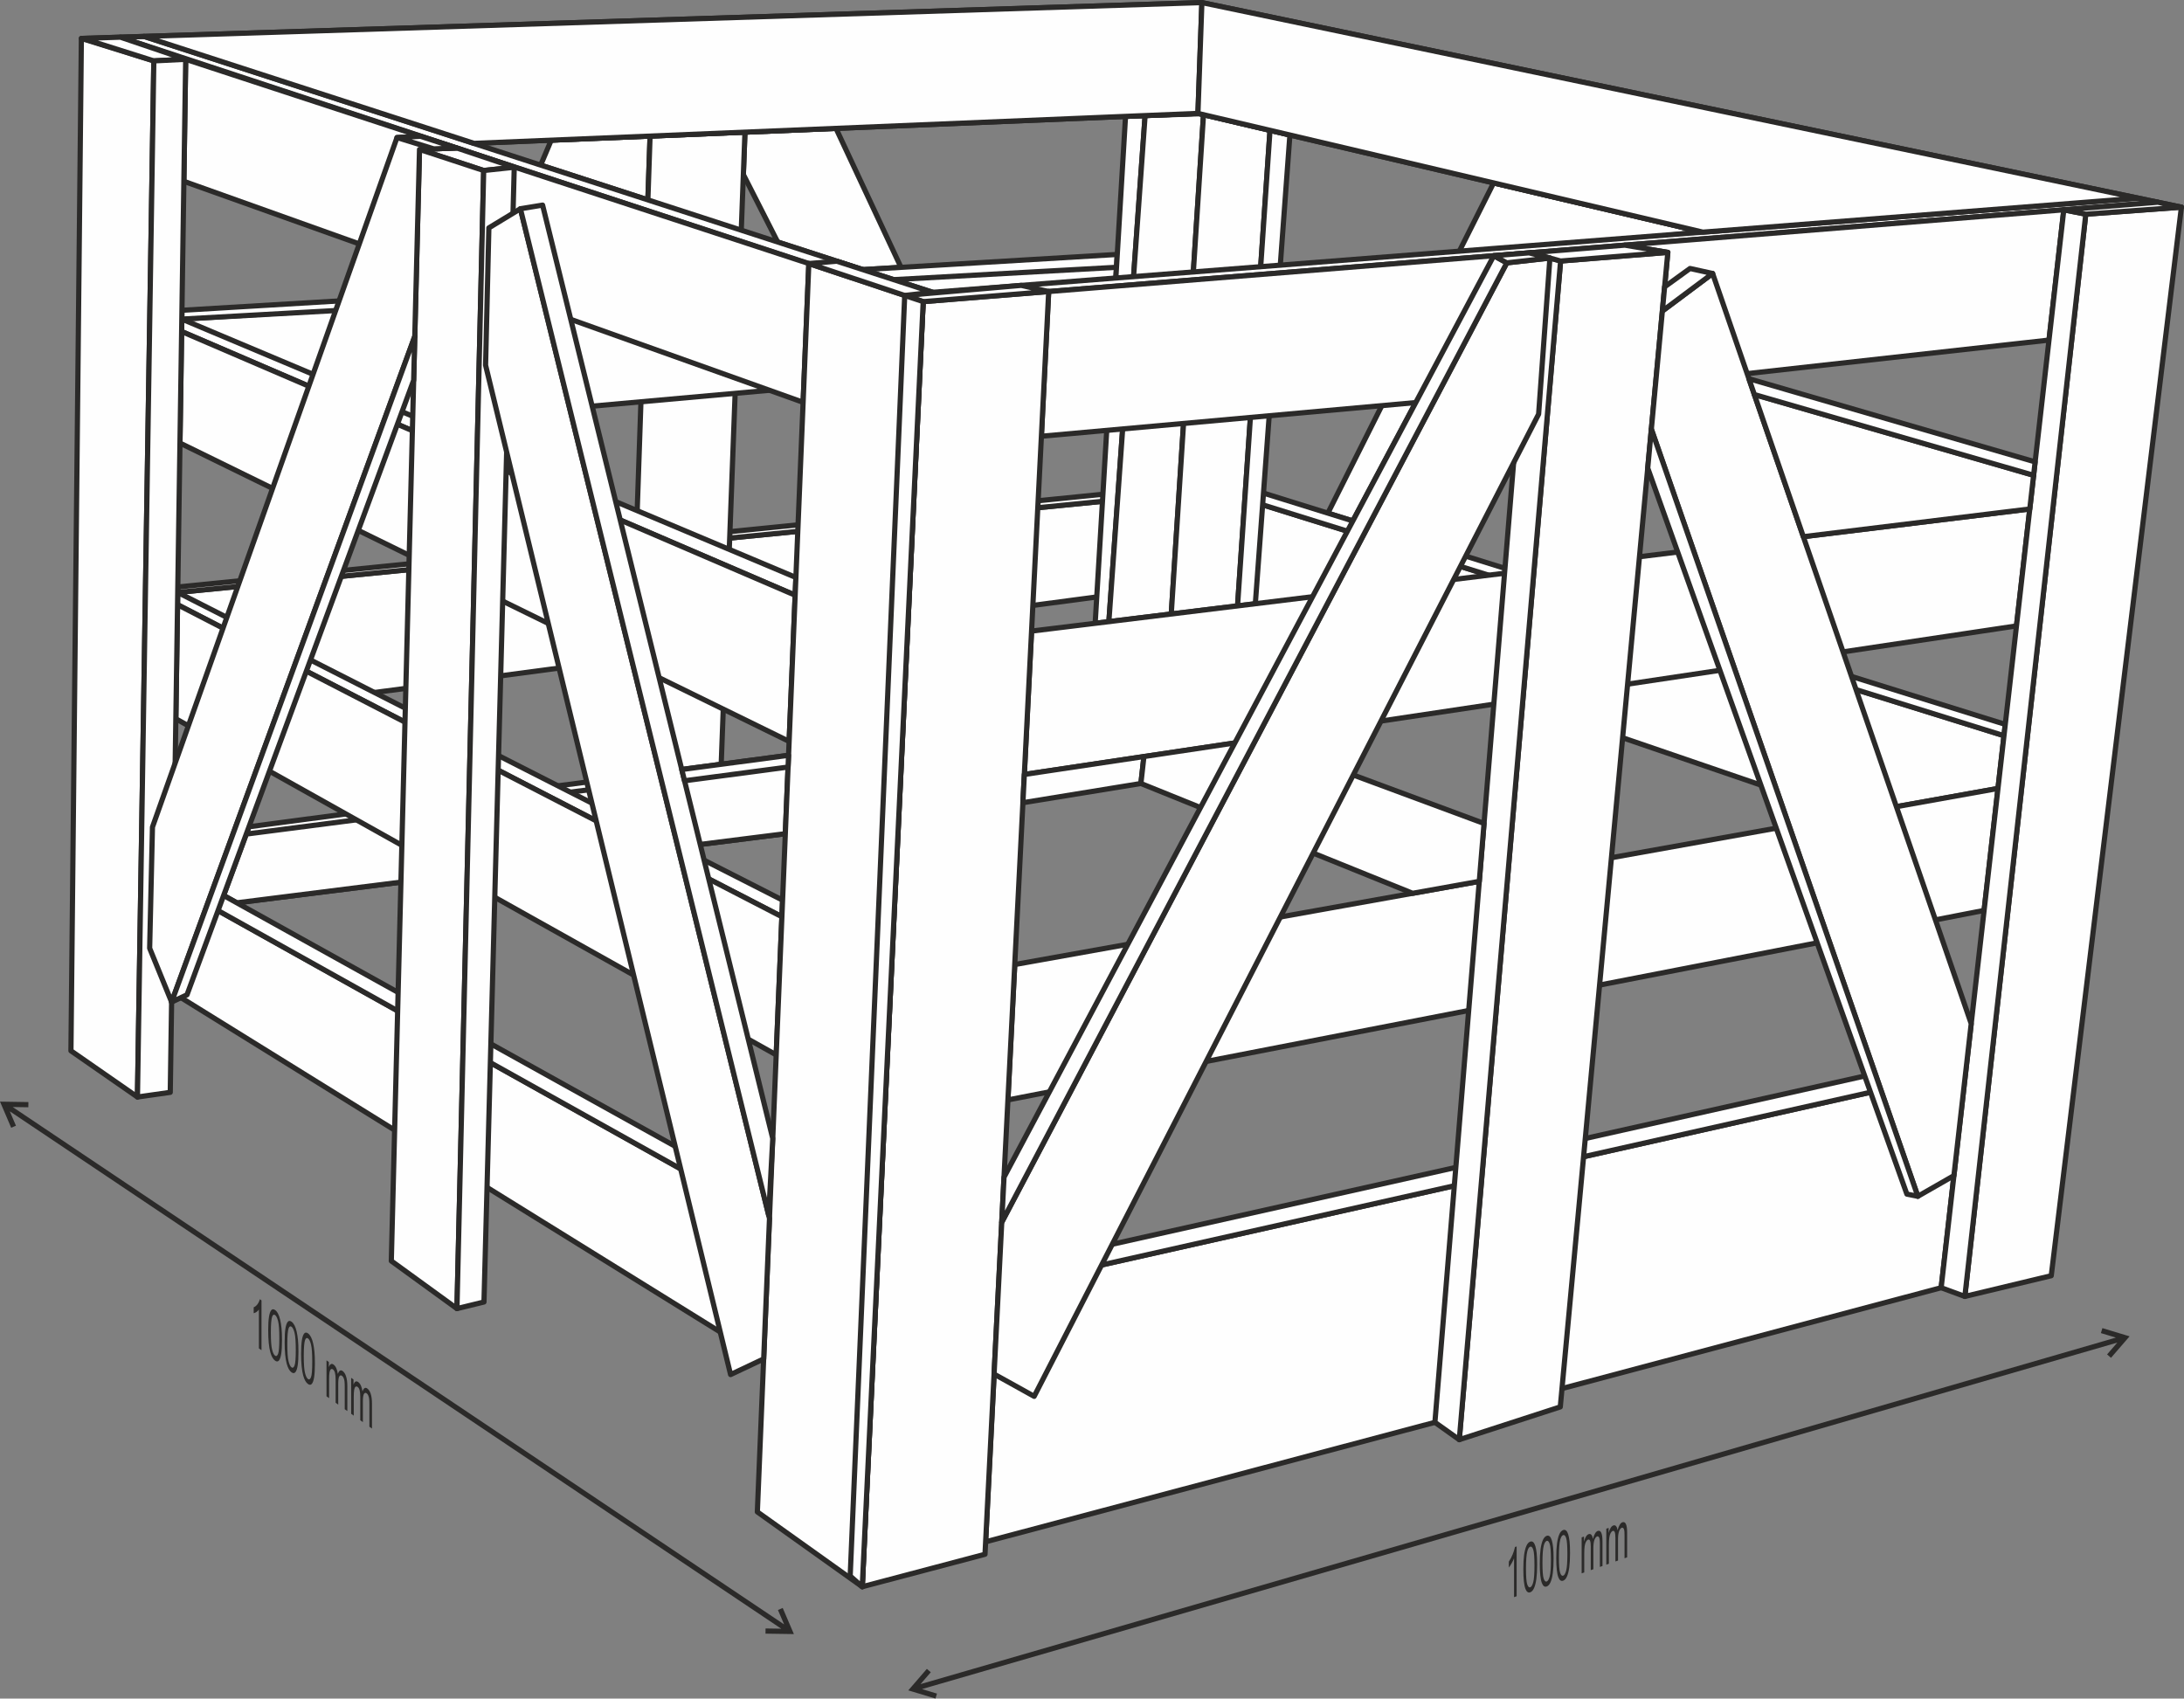 <?xml version="1.0" encoding="UTF-8"?>
<!DOCTYPE svg PUBLIC "-//W3C//DTD SVG 1.1//EN" "http://www.w3.org/Graphics/SVG/1.1/DTD/svg11.dtd">
<!-- Creator: CorelDRAW -->
<svg xmlns="http://www.w3.org/2000/svg" xml:space="preserve" width="210.385mm" height="163.638mm" version="1.1" style="shape-rendering:geometricPrecision; text-rendering:geometricPrecision; image-rendering:optimizeQuality; fill-rule:evenodd; clip-rule:evenodd"
viewBox="0 0 21049.99 16372.72"
 xmlns:xlink="http://www.w3.org/1999/xlink"
 xmlns:xodm="http://www.corel.com/coreldraw/odm/2003">
 <rect x="0" y="0" width="21049.99" height="16372.72" fill="#808080" stroke="none"/>
 <defs>
  <style type="text/css">
   <![CDATA[
    .str0 {stroke:#2B2A29;stroke-width:50.03;stroke-linecap:round;stroke-linejoin:round;stroke-miterlimit:22.926}
    .str1 {stroke:#2B2A29;stroke-width:50.03;stroke-linecap:round;stroke-linejoin:round;stroke-miterlimit:22.926}
    .fil1 {fill:none}
    .fil0 {fill:#FEFEFE}
    .fil2 {fill:#2B2A29;fill-rule:nonzero}
   ]]>
  </style>
 </defs>
 <g id="Katman_x0020_1">
  <g id="_2776232983680">
   <g>
    <polygon class="fil0 str0" points="1712.98,5710.35 10771.65,4817.98 10716.74,5734.85 1694.78,6928.3 "/>
    <polygon class="fil0 str0" points="1713.76,5658.14 10630.05,4764.29 10771.65,4817.98 1712.98,5710.35 "/>
    <polygon class="fil0 str0" points="14395.72,1763.19 12798.29,4946.31 13038.95,5021.35 14397.77,2464.65 16393.85,2233.19 "/>
    <polygon class="fil0 str0" points="7164.74,1682.32 7495.53,2332.84 8315.83,2599.03 8684.03,2577.04 8057.49,1237.38 7180.09,1273.72 "/>
    <polygon class="fil0 str0" points="5312.79,1351.06 5211.17,1591.55 6244.44,1926.85 6265.58,1311.6 "/>
    <polygon class="fil0 str0" points="2282.58,8702.28 7569.14,8036.2 7600.3,7280.57 2399.66,7969.25 2155.39,8631.62 "/>
    <polygon class="fil0 str0" points="7569.14,8036.2 2282.58,8702.28 2155.39,8631.62 2373.69,8039.63 7596.86,7363.94 "/>
    <polygon class="fil0 str0" points="6265.58,1311.6 6053.35,7485.41 6951.05,7366.55 7180.09,1273.72 "/>
    <polygon class="fil0 str0" points="19314.9,7091.35 11997.98,4812.35 11927.82,5840.22 17819.25,7857.65 19257.01,7600.17 "/>
    <polygon class="fil0 str0" points="12177.88,4752.83 19327.29,6982.38 19314.9,7091.35 11997.98,4812.35 "/>
    <polygon class="fil0 str0" points="1734.48,4270.6 1752.33,3075.68 10763.82,2530.56 10707.74,3467.12 "/>
    <polygon class="fil0 str0" points="1753.6,2990.94 10768.51,2452.54 10761.08,2576.48 1752.33,3075.68 "/>
    <polygon class="fil0 str0" points="1712.98,5710.35 7542.73,8676.57 7536.14,8836.45 1711.21,5828.7 "/>
    <polygon class="fil0 str0" points="1752.33,3075.68 7671.02,5566.12 7663.96,5737.35 1750.54,3195.63 "/>
    <polygon class="fil0 str0" points="11036.86,1113.98 10687.59,5991.96 10555.56,6008.11 10625.77,4835.79 10768.51,2452.54 10848.2,1121.79 "/>
    <polygon class="fil0 str0" points="11599.77,1105.54 11288.8,5918.41 10687.59,5991.96 11036.86,1113.98 11562.23,1096.72 "/>
    <polygon class="fil0 str0" points="12240.71,1256.31 11927.82,5840.22 11288.8,5918.41 11599.77,1105.54 "/>
    <polygon class="fil0 str0" points="12432.31,1301.37 12099.27,5819.25 11927.82,5840.22 12240.71,1256.31 "/>
    <g>
     <polygon class="fil0 str1" points="9499.83,14861.64 18709.52,12412.4 18947.22,10321.91 9623.97,12416.43 "/>
     <polygon class="fil0 str1" points="18966.85,10149.29 18947.22,10321.91 9623.97,12416.43 9630.27,12237.21 "/>
     <polygon class="fil0 str1" points="7360.54,13098.93 1655.45,9561.3 1670.76,8536.48 7416.56,11745.16 "/>
     <polygon class="fil0 str1" points="7424.29,11558.56 1673.33,8363.84 1670.76,8536.48 7416.56,11745.16 "/>
     <polygon class="fil0 str1" points="1388.51,351.06 8989.07,2817.5 8696.6,2840.34 1160.65,358.35 "/>
     <polygon class="fil0 str1" points="1772.17,1747.79 7740.65,3877.68 7795.81,2540.36 1789.73,571.7 "/>
     <polyline class="fil1 str1" points="784.26,370.37 11584.16,25.01 20726.33,1934.51 21024.97,1996.88 "/>
     <polyline class="fil1 str1" points="4569.01,1381.86 11545.97,1092.89 16412.86,2237.65 "/>
     <polygon class="fil0 str1" points="8696.6,2840.34 20608.62,1909.92 20797.56,1949.4 15889.53,2344.54 8898.08,2907.43 "/>
     <polygon class="fil0 str1" points="4043.4,1440.34 4402.15,1426.26 4956.48,1612.26 4662.01,1643.61 "/>
     <polygon class="fil0 str1" points="11584.16,25.01 11545.97,1092.89 4569.01,1381.86 1388.51,351.06 "/>
     <polygon class="fil0 str1" points="20608.62,1909.92 11584.16,25.01 11545.97,1092.89 16412.86,2237.65 "/>
     <polygon class="fil0 str1" points="14754.69,2435.91 10107.61,2810.06 10037.27,4204.97 14643.58,3790.56 "/>
     <polygon class="fil0 str1" points="19748.75,3278.02 15956.96,3699.56 16074.97,2432.69 15660.56,2362.99 19891.61,2022.34 "/>
     <polygon class="fil0 str0" points="9942.53,6083.11 19563.52,4906.06 19435.28,6033.24 9872.84,7465 "/>
     <polygon class="fil0 str0" points="9780.43,9297.28 19257.01,7600.17 19123.27,8775.62 9714.61,10602.28 "/>
     <polygon class="fil0 str0" points="1750.54,3195.63 7663.96,5737.35 7605.85,7146.37 1734.48,4270.6 "/>
     <polygon class="fil0 str0" points="1711.21,5828.7 7536.14,8836.45 7481.22,10167.87 1694.78,6928.3 "/>
     <polygon class="fil0 str1" points="15041.49,2515.91 14064.91,13877.08 15038.45,13561.33 16074.97,2432.69 "/>
     <polygon class="fil0 str1" points="18937.81,12496.38 20103.3,2064.51 21024.97,1996.88 19770.42,12296.84 "/>
     <polygon class="fil0 str1" points="8310.68,15294.64 8898.08,2907.43 10107.61,2810.06 10037.27,4204.97 9493.72,14981.92 "/>
     <polygon class="fil0 str1" points="7299.51,14573.47 8310.68,15294.64 8898.08,2907.43 7795.81,2540.36 "/>
     <polygon class="fil0 str1" points="784.26,370.37 1482.66,586.88 1324.86,10574.24 683.75,10128.83 "/>
     <polygon class="fil0 str0" points="1482.66,586.88 796.32,369.99 1160.65,358.35 1789.73,571.7 "/>
     <polygon class="fil0 str1" points="1789.73,571.7 1482.66,586.88 1324.86,10574.24 1640.99,10529.19 "/>
     <polygon class="fil0 str1" points="4043.4,1440.34 3771.54,12154.54 4404.25,12613.81 4662.01,1643.61 "/>
     <polygon class="fil0 str1" points="4956.48,1612.26 4662.01,1643.61 4404.25,12613.81 4664.67,12550.17 "/>
     <polygon class="fil0 str0" points="8719.8,2848.07 9843.33,2750.78 10107.61,2810.06 8898.08,2907.43 "/>
     <polygon class="fil0 str0" points="7795.81,2540.36 8065.43,2517.78 8989.07,2817.5 8719.8,2848.07 "/>
     <polygon class="fil0 str0" points="8719.8,2848.07 8194.34,15191.52 8310.68,15294.64 8898.08,2907.43 "/>
     <polygon class="fil0 str1" points="14754.69,2435.91 15041.49,2515.91 14064.91,13877.08 13830.07,13710.04 "/>
     <polygon class="fil0 str1" points="15041.49,2515.91 14754.69,2435.91 15660.56,2362.99 16074.97,2432.69 "/>
     <polygon class="fil0 str1" points="19891.61,2022.34 20103.3,2064.51 18937.81,12496.38 18709.52,12412.4 "/>
     <polygon class="fil0 str0" points="20103.3,2064.51 19891.61,2022.34 20797.56,1949.4 21024.97,1996.88 "/>
    </g>
    <polygon class="fil0 str0" points="1469.45,7972.4 1442.43,9140.09 1653.99,9659.06 3997.68,3242.42 4043.4,1440.34 4181.12,1434.93 4397.42,1426.45 4042.6,1314.15 3826.34,1325.99 "/>
    <polygon class="fil0 str0" points="3986.96,3665.05 1802.3,9589.07 1653.99,9659.06 3997.68,3242.42 "/>
    <polygon class="fil0 str0" points="5015.74,2012.07 4711.91,2196.54 4680.12,3520.08 7041.57,13249.55 7360.54,13098.93 7416.56,11745.16 "/>
    <polygon class="fil0 str0" points="5229.64,1977.08 5015.74,2012.07 7408.83,11713.76 7447.97,10974.16 "/>
    <polygon class="fil0 str0" points="10996.39,7552.15 9859.1,7737.38 9872.84,7465 11025.49,7292.42 "/>
    <polygon class="fil0 str0" points="14303.49,7937.43 12120.89,7128.41 11025.49,7292.42 10996.39,7552.15 13615.31,8610.51 14257.72,8495.46 "/>
    <polygon class="fil0 str0" points="7595.64,7393.77 6597.79,7525.96 6571.01,7417.38 7600.3,7280.57 "/>
    <polygon class="fil0 str0" points="9967.66,13459.56 9581.32,13245.12 9655.14,11781.55 14522.97,2533.61 14938.44,2487.17 14829.64,3991.93 "/>
    <polygon class="fil0 str0" points="9677.06,11346.96 14397.77,2464.65 14522.97,2533.61 9655.14,11781.55 "/>
    <polygon class="fil0 str0" points="14938.44,2487.17 14737.17,2437.32 14397.77,2464.65 14522.97,2533.61 "/>
    <polygon class="fil0 str0" points="16506.8,2636.03 16022.32,2997.91 15916.25,4136.7 18484.7,11531.26 18832.33,11332.25 18999.05,9867.56 16908.96,3802.95 "/>
    <polygon class="fil0 str0" points="16288.87,2588.06 16506.8,2636.03 16022.32,2997.91 16044.01,2765.04 "/>
    <polygon class="fil0 str0" points="15881.29,4512.07 18378.99,11510.14 18484.7,11531.26 15916.25,4136.7 "/>
    <polygon class="fil0 str0" points="4181.12,1434.93 3826.34,1325.99 4053.02,1313.57 4397.42,1426.45 "/>
    <polygon class="fil0 str0" points="19600.46,4581.33 16908.96,3802.95 17381.14,5173.06 19563.52,4906.06 "/>
    <polygon class="fil0 str0" points="16856.37,3650.38 19615.18,4452.02 19600.46,4581.33 16908.96,3802.95 "/>
   </g>
   <g>
    <path class="fil2" d="M15.18 10654.19l23.39 -34.85 235.23 3.68 -0.79 50.03 -235.23 -3.69 23.39 -34.85 -46 19.68zm0 0l-15.18 -35.46 38.57 0.61 -23.39 34.85zm115.6 206.48l-22.99 9.85 -92.61 -216.33 46 -19.68 92.6 216.32 -22.99 9.85zm7436.7 4864.02l-7511.01 -5037.95 27.88 -41.54 7511.01 5037.95 -27.88 41.54zm45.79 25.85l0.77 -50.02 -23.37 34.86 -92.66 -216.24 45.98 -19.7 92.66 216.24 -23.37 34.86zm0 0l23.37 -34.86 15.2 35.45 -38.57 -0.59zm-234.9 -28.62l0.38 -25 235.29 3.6 -0.77 50.02 -235.28 -3.6 0.38 -25.01z"/>
   </g>
   <g>
    <path class="fil2" d="M20488.67 12869.99l11.69 40.31 -153.97 177.88 -37.82 -32.75 153.96 -177.87 11.69 40.31 14.46 -47.89zm0 0l36.93 11.15 -25.24 29.17 -11.69 -40.31zm-232.49 -44.09l7.23 -23.95 225.25 68.05 -14.46 47.89 -225.26 -68.04 7.23 -23.94zm-11427.52 3420.1l11608.53 -3365.28 13.93 48.05 -11608.53 3365.28 -13.93 -48.05zm-49.24 18.47l37.83 32.73 -11.69 -40.31 225.23 67.94 -14.46 47.9 -225.22 -67.95 -11.7 -40.3zm0 0l11.7 40.3 -36.93 -11.14 25.23 -29.17zm172.85 -161.61l18.92 16.36 -153.94 177.98 -37.83 -32.73 153.94 -177.98 18.91 16.37z"/>
   </g>
   <path class="fil2" d="M2520.41 13014.83l-25.11 -17.8 0 -374.31c-6.03,9.31 -13.98,17.14 -23.77,23.67 -9.8,6.52 -18.63,10.39 -26.43,11.53l0 -56.78c14.03,-5.41 26.29,-15.42 36.8,-30.01 10.51,-14.49 17.98,-30.46 22.35,-48.06l16.17 11.46 0 480.3zm64.52 -190.28c0,-56.45 2.47,-100.33 7.41,-131.34 4.99,-31.09 12.37,-52.47 22.16,-64.13 9.75,-11.67 22.06,-12.19 36.89,-1.66 10.95,7.75 20.54,19.68 28.87,35.94 8.27,16.22 15.12,35.99 20.45,59.25 5.32,23.15 9.51,49.83 12.55,79.93 3.09,30.14 4.61,68.97 4.61,116.28 0,56.11 -2.47,99.78 -7.37,130.83 -4.89,31.14 -12.27,52.53 -22.05,64.28 -9.76,11.8 -22.12,12.39 -37.05,1.8 -19.63,-13.93 -35.09,-41.25 -46.31,-82.05 -13.46,-49.62 -20.16,-119.29 -20.16,-209.13zm25.67 18.43c0,78.71 3.9,133.8 11.75,165.21 7.84,31.49 17.55,51.29 29.05,59.45 11.51,8.15 21.21,2.01 29.06,-18.38 7.84,-20.47 11.75,-69.93 11.75,-148.42 0,-78.71 -3.9,-133.8 -11.75,-165.21 -7.79,-31.46 -17.59,-51.32 -29.34,-59.64 -11.51,-8.16 -20.73,-3.24 -27.63,14.7 -8.6,22.95 -12.89,73.8 -12.89,152.29zm132.99 94.09c0,-56.45 2.47,-100.34 7.41,-131.36 4.99,-31.08 12.37,-52.47 22.15,-64.11 9.76,-11.69 22.07,-12.19 36.9,-1.68 10.94,7.75 20.54,19.7 28.87,35.96 8.27,16.22 15.12,35.99 20.44,59.25 5.33,23.13 9.52,49.82 12.56,79.92 3.09,30.14 4.61,68.96 4.61,116.27 0,56.11 -2.47,99.78 -7.37,130.83 -4.89,31.16 -12.27,52.53 -22.06,64.3 -9.75,11.79 -22.11,12.38 -37.04,1.78 -19.63,-13.92 -35.09,-41.25 -46.31,-82.03 -13.46,-49.64 -20.16,-119.29 -20.16,-209.13zm25.67 18.43c0,78.71 3.89,133.8 11.75,165.19 7.84,31.51 17.54,51.31 29.05,59.45 11.51,8.16 21.21,2.01 29.06,-18.36 7.84,-20.49 11.75,-69.94 11.75,-148.43 0,-78.71 -3.9,-133.81 -11.75,-165.2 -7.8,-31.47 -17.59,-51.33 -29.34,-59.66 -11.51,-8.15 -20.73,-3.23 -27.63,14.71 -8.61,22.94 -12.89,73.81 -12.89,152.3zm132.99 94.07c0,-56.45 2.47,-100.33 7.41,-131.35 4.99,-31.08 12.36,-52.46 22.15,-64.12 9.76,-11.67 22.07,-12.19 36.9,-1.67 10.94,7.76 20.54,19.69 28.87,35.95 8.27,16.22 15.12,35.99 20.44,59.25 5.32,23.15 9.52,49.83 12.56,79.92 3.09,30.15 4.61,68.98 4.61,116.29 0,56.11 -2.47,99.78 -7.37,130.82 -4.89,31.15 -12.27,52.54 -22.06,64.29 -9.75,11.8 -22.11,12.38 -37.04,1.79 -19.63,-13.92 -35.09,-41.24 -46.32,-82.04 -13.45,-49.62 -20.15,-119.29 -20.15,-209.13zm25.67 18.43c0,78.71 3.89,133.8 11.74,165.21 7.85,31.5 17.55,51.29 29.06,59.44 11.51,8.16 21.2,2.02 29.06,-18.37 7.84,-20.47 11.75,-69.93 11.75,-148.42 0,-78.71 -3.9,-133.8 -11.75,-165.21 -7.8,-31.46 -17.6,-51.32 -29.34,-59.65 -11.51,-8.15 -20.73,-3.22 -27.63,14.71 -8.61,22.95 -12.89,73.8 -12.89,152.29zm219.1 391.17l0 -346.7 22.53 15.99 0 48.99c4.61,-13.66 10.8,-22.96 18.5,-27.75 7.7,-4.9 16.45,-3.8 26.29,3.17 10.94,7.75 19.92,19.47 26.9,35.01 6.99,15.64 11.94,33.95 14.8,55.13 11.79,-32.06 27.04,-41.38 45.88,-28.03 14.74,10.44 26.1,27.96 34,52.6 7.94,24.66 11.94,56.78 11.94,96.3l0 237.7 -25.1 -17.8 0 -218.22c0,-23.38 -0.86,-40.91 -2.47,-52.41 -1.62,-11.51 -4.56,-21.82 -8.89,-31.24 -4.28,-9.39 -9.32,-16.08 -15.07,-20.15 -10.47,-7.42 -19.12,-5.43 -26.01,5.81 -6.89,11.38 -10.32,34.89 -10.32,70.52l0 201.18 -25.1 -17.8 0 -225.01c0,-26.05 -2.04,-47.1 -6.13,-63.02 -4.09,-15.92 -10.8,-27.24 -20.07,-33.82 -7.03,-4.99 -13.55,-5.26 -19.54,-0.83 -5.99,4.43 -10.32,14.06 -13.03,28.95 -2.66,14.81 -3.99,38.03 -3.99,69.54l0 179.7 -25.1 -17.81zm237.64 168.51l0 -346.7 22.54 15.99 0 48.99c4.6,-13.65 10.79,-22.96 18.49,-27.75 7.7,-4.89 16.46,-3.8 26.29,3.17 10.94,7.76 19.92,19.47 26.91,35.01 6.98,15.65 11.94,33.96 14.79,55.12 11.79,-32.04 27.05,-41.37 45.89,-28.03 14.74,10.46 26.1,27.98 33.99,52.61 7.94,24.66 11.94,56.79 11.94,96.31l0 237.7 -25.1 -17.8 0 -218.22c0,-23.38 -0.86,-40.91 -2.47,-52.41 -1.61,-11.51 -4.56,-21.83 -8.89,-31.25 -4.27,-9.39 -9.32,-16.07 -15.07,-20.15 -10.47,-7.42 -19.11,-5.42 -26.01,5.82 -6.88,11.38 -10.32,34.88 -10.32,70.51l0 201.18 -25.1 -17.8 0 -225.01c0,-26.05 -2.04,-47.1 -6.13,-63.02 -4.09,-15.92 -10.8,-27.24 -20.06,-33.81 -7.04,-5 -13.56,-5.27 -19.55,-0.83 -5.98,4.42 -10.32,14.05 -13.02,28.94 -2.67,14.81 -4,38.03 -4,69.54l0 179.7 -25.1 -17.81z"/>
   <path class="fil2" d="M14617.76 15386.41l-25.11 8.84 0 -374.31c-6.03,15.71 -13.98,31.98 -23.77,48.9 -9.8,16.92 -18.63,30.17 -26.43,39.59l0 -56.78c14.03,-20.3 26.29,-43.33 36.8,-69.07 10.51,-25.63 17.98,-49.53 22.35,-71.78l16.17 -5.69 0 480.3zm64.52 -258.75c0,-56.45 2.47,-102.97 7.41,-139.23 4.99,-36.37 12.37,-65.59 22.16,-87.62 9.75,-22.03 22.06,-35.61 36.89,-40.83 10.95,-3.85 20.54,-2.11 28.87,5.31 8.27,7.44 15.12,19.95 20.45,37.56 5.32,17.49 9.51,39.73 12.55,66.61 3.09,26.85 4.61,64.08 4.61,111.39 0,56.11 -2.47,102.41 -7.37,138.65 -4.89,36.34 -12.27,65.56 -22.05,87.7 -9.76,22.13 -22.12,35.85 -37.05,41.1 -19.63,6.91 -35.09,-4.01 -46.31,-32.9 -13.46,-35.35 -20.16,-97.89 -20.16,-187.74zm25.67 -8.81c0,78.71 3.9,129.67 11.75,152.74 7.84,23.16 17.55,32.67 29.05,28.62 11.51,-4.05 21.21,-20.49 29.06,-49.2 7.84,-28.81 11.75,-82.41 11.75,-160.9 0,-78.71 -3.9,-129.66 -11.75,-152.73 -7.79,-23.19 -17.59,-32.66 -29.34,-28.53 -11.51,4.05 -20.73,18.77 -27.63,44.01 -8.6,32.09 -12.89,87.49 -12.89,165.98zm132.99 -47.06c0,-56.45 2.47,-102.97 7.41,-139.23 4.99,-36.37 12.37,-65.59 22.15,-87.62 9.76,-22.03 22.07,-35.61 36.9,-40.83 10.94,-3.85 20.54,-2.11 28.87,5.31 8.27,7.44 15.12,19.95 20.44,37.56 5.33,17.49 9.52,39.73 12.56,66.61 3.09,26.85 4.61,64.08 4.61,111.39 0,56.11 -2.47,102.41 -7.37,138.65 -4.89,36.34 -12.27,65.56 -22.06,87.7 -9.75,22.14 -22.11,35.85 -37.04,41.1 -19.63,6.91 -35.09,-4.01 -46.31,-32.9 -13.46,-35.34 -20.16,-97.89 -20.16,-187.74zm25.67 -8.81c0,78.71 3.89,129.67 11.75,152.74 7.84,23.16 17.54,32.67 29.05,28.62 11.51,-4.05 21.21,-20.49 29.06,-49.2 7.84,-28.81 11.75,-82.41 11.75,-160.9 0,-78.71 -3.9,-129.66 -11.75,-152.73 -7.8,-23.19 -17.59,-32.66 -29.34,-28.53 -11.51,4.05 -20.73,18.77 -27.63,44.01 -8.61,32.09 -12.89,87.49 -12.89,165.98zm132.99 -47.05c0,-56.45 2.47,-102.98 7.41,-139.24 4.99,-36.37 12.36,-65.59 22.15,-87.62 9.76,-22.02 22.07,-35.61 36.9,-40.83 10.94,-3.85 20.54,-2.11 28.87,5.31 8.27,7.44 15.12,19.95 20.44,37.56 5.32,17.49 9.52,39.73 12.56,66.61 3.09,26.85 4.61,64.08 4.61,111.39 0,56.11 -2.47,102.41 -7.37,138.65 -4.89,36.34 -12.27,65.56 -22.06,87.71 -9.75,22.13 -22.11,35.84 -37.04,41.09 -19.63,6.91 -35.09,-4.01 -46.32,-32.9 -13.45,-35.34 -20.15,-97.88 -20.15,-187.73zm25.67 -8.82c0,78.71 3.89,129.67 11.74,152.74 7.85,23.16 17.55,32.67 29.06,28.62 11.51,-4.05 21.2,-20.49 29.06,-49.2 7.84,-28.81 11.75,-82.41 11.75,-160.9 0,-78.71 -3.9,-129.66 -11.75,-152.73 -7.8,-23.19 -17.6,-32.66 -29.34,-28.53 -11.51,4.05 -20.73,18.77 -27.63,44.01 -8.61,32.09 -12.89,87.49 -12.89,165.98zm219.1 158.66l0 -346.7 22.53 -7.93 0 48.99c4.61,-18.54 10.8,-34.42 18.5,-47.38 7.7,-13.07 16.45,-21.26 26.29,-24.72 10.94,-3.85 19.92,-1.68 26.9,6.43 6.99,8.22 11.94,21.29 14.8,39.44 11.79,-44.56 27.04,-70.09 45.88,-76.72 14.74,-5.18 26.1,0.27 34,16.53 7.94,16.24 11.94,44.12 11.94,83.65l0 237.7 -25.1 8.83 0 -218.22c0,-23.38 -0.86,-40 -2.47,-49.79 -1.62,-9.79 -4.56,-16.98 -8.89,-21.8 -4.28,-4.84 -9.32,-6.18 -15.07,-4.15 -10.47,3.68 -19.12,14.85 -26.01,33.42 -6.89,18.69 -10.32,45.84 -10.32,81.46l0 201.18 -25.1 8.84 0 -225.01c0,-26.05 -2.04,-44.92 -6.13,-56.52 -4.09,-11.59 -10.8,-15.79 -20.07,-12.52 -7.03,2.47 -13.55,9.11 -19.54,19.91 -5.99,10.79 -10.32,25 -13.03,42.76 -2.66,17.64 -3.99,42.26 -3.99,73.77l0 179.7 -25.1 8.84zm237.64 -83.68l0 -346.7 22.54 -7.94 0 48.99c4.6,-18.54 10.79,-34.41 18.49,-47.38 7.7,-13.07 16.46,-21.26 26.29,-24.72 10.94,-3.85 19.92,-1.67 26.91,6.44 6.98,8.22 11.94,21.29 14.79,39.44 11.79,-44.56 27.05,-70.09 45.89,-76.72 14.74,-5.19 26.1,0.26 33.99,16.52 7.94,16.25 11.94,44.12 11.94,83.65l0 237.7 -25.1 8.84 0 -218.22c0,-23.38 -0.86,-40 -2.47,-49.79 -1.61,-9.79 -4.56,-16.98 -8.89,-21.8 -4.27,-4.85 -9.32,-6.18 -15.07,-4.16 -10.47,3.68 -19.11,14.86 -26.01,33.43 -6.88,18.68 -10.32,45.84 -10.32,81.46l0 201.18 -25.1 8.83 0 -225.01c0,-26.05 -2.04,-44.92 -6.13,-56.51 -4.09,-11.59 -10.8,-15.79 -20.06,-12.53 -7.04,2.48 -13.56,9.11 -19.55,19.91 -5.98,10.8 -10.32,25 -13.02,42.76 -2.67,17.64 -4,42.27 -4,73.78l0 179.7 -25.1 8.84z"/>
  </g>
 </g>
</svg>
